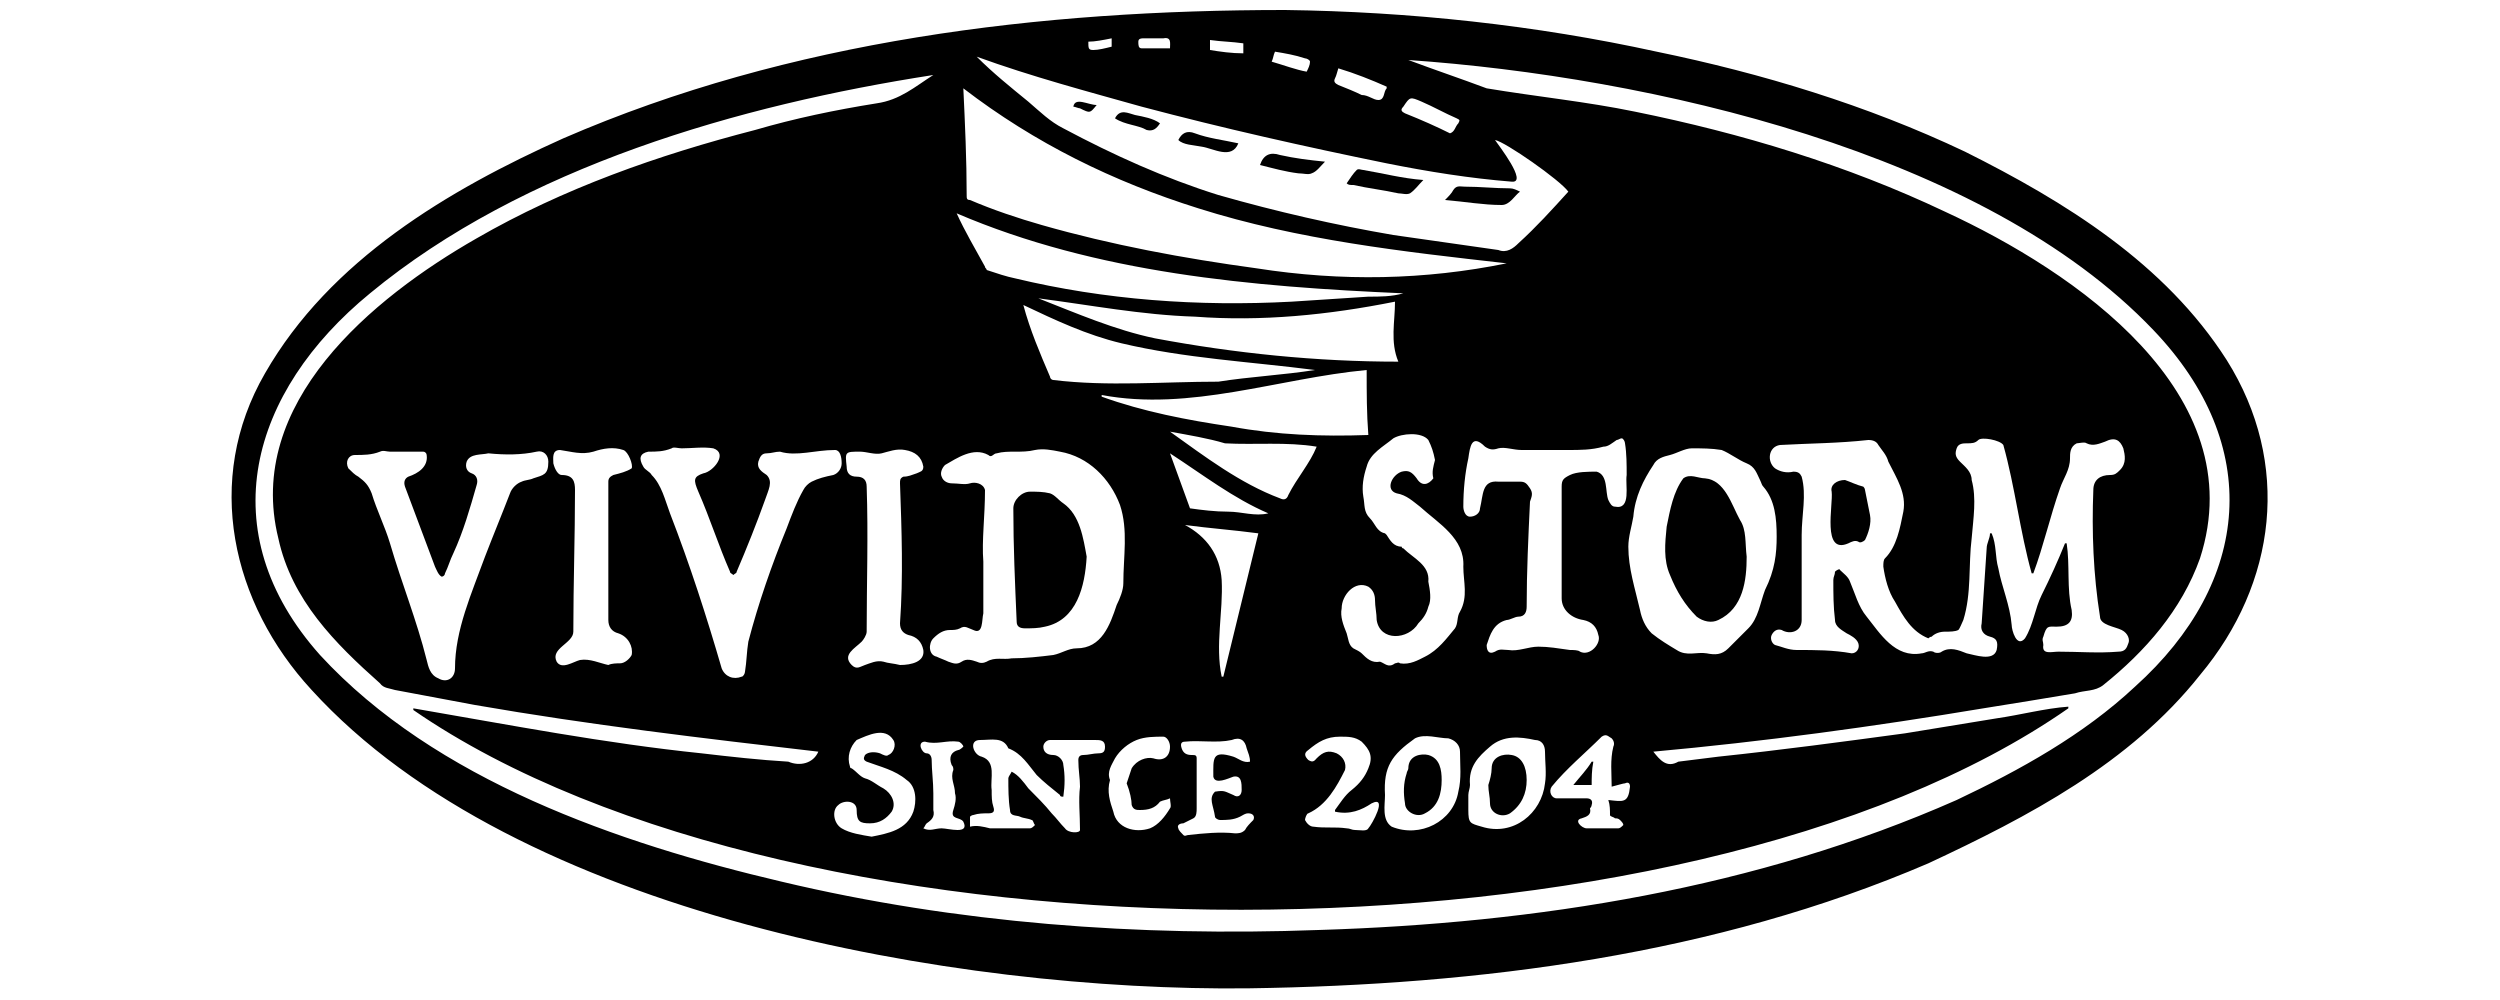<?xml version="1.0" encoding="utf-8"?>
<!-- Generator: Adobe Illustrator 25.2.1, SVG Export Plug-In . SVG Version: 6.00 Build 0)  -->
<svg version="1.1" id="svg" xmlns="http://www.w3.org/2000/svg" xmlns:xlink="http://www.w3.org/1999/xlink" x="0px" y="0px"
	 viewBox="0 0 150 60" style="enable-background:new 0 0 150 60;" xml:space="preserve">
<g>
	<path d="M74.9,59.3C57.4,59.5,31,54.9,18.7,41.4c-4.8-5.2-6.5-12.6-2.8-19c3.9-6.8,11-11,17.9-14.1c13.6-5.9,28.6-7.7,43.3-7.7
		c7.5,0.1,15,0.9,22.3,2.5c6.3,1.3,12.6,3.2,18.5,6c6,3,12,6.7,15.7,12.5c3.9,6.2,3,13.4-1.6,18.9c-4.2,5.3-10.3,8.5-16.3,11.3
		C102.9,57.3,88.8,59.1,74.9,59.3C74.9,59.3,74.9,59.3,74.9,59.3z M56,4.5C44.4,6.3,31.4,10,22.2,17.6c-7.2,5.9-9.6,14.3-3,21.7
		c6.9,7.5,17.9,11.3,27.7,13.6c10.5,2.5,21.4,3.3,32.2,2.9c13.1-0.4,26.3-2.5,38.3-7.8c3.8-1.8,7.6-3.9,10.7-6.8
		c7-6.3,7.7-14.5,1.1-21.4C119,9.1,98.9,4.6,84.5,3.6c1.6,0.6,3.1,1.1,4.7,1.7c3,0.5,6,0.8,8.9,1.4c6.4,1.3,12.7,3.2,18.6,6
		c7.8,3.6,18.5,10.9,15.3,20.8c-1.1,3.1-3.3,5.6-5.8,7.6c-0.5,0.4-1.1,0.3-1.7,0.5c-1.8,0.3-3.6,0.6-5.5,0.9
		c-6.6,1.1-13.2,2-19.8,2.6c0.4,0.5,0.8,1,1.5,0.6c0.8-0.1,1.6-0.2,2.4-0.3c3.8-0.4,7.5-0.9,11.2-1.4c1.8-0.3,3.7-0.6,5.5-0.9
		c1.4-0.2,2.9-0.6,4.3-0.7c0,0,0,0.1,0,0.1c-23.1,16.1-76.1,16.1-99.3,0.1c0,0,0,0,0-0.1c5.8,1,11.5,2.1,17.3,2.7
		c1.7,0.2,3.5,0.4,5.2,0.5c0.7,0.3,1.5,0.1,1.8-0.6c-6.9-0.8-13.7-1.6-20.6-2.8c-1.6-0.3-3.2-0.6-4.8-0.9c-0.3-0.1-0.7-0.1-0.9-0.4
		c-2.7-2.4-5.3-5-6.1-8.7c-2-8.1,5.6-14.4,11.9-18c5.2-3,10.9-5,16.7-6.5c2.4-0.7,4.8-1.2,7.3-1.6C54,6,54.9,5.2,56,4.5z M122,34.4
		c0,0-0.1,0-0.1,0c-0.7-2.5-1-5.2-1.7-7.7c-0.2-0.3-1.3-0.5-1.5-0.3c-0.2,0.2-0.4,0.2-0.7,0.2c-0.2,0-0.5,0-0.6,0.3
		c-0.1,0.3-0.1,0.5,0.2,0.8c0.3,0.3,0.7,0.6,0.7,1.1c0.3,1.1,0.1,2.3,0,3.5c-0.2,1.6,0,3.3-0.5,4.9c-0.1,0.2-0.2,0.5-0.3,0.6
		c-0.2,0.1-0.5,0.1-0.8,0.1c-0.3,0-0.6,0.1-0.8,0.3c-0.1,0-0.2,0.1-0.2,0.1c-1-0.4-1.5-1.3-2-2.2c-0.4-0.6-0.6-1.4-0.7-2.1
		c0-0.2,0-0.4,0.1-0.5c0.7-0.7,0.9-1.8,1.1-2.8c0.2-1.1-0.4-2-0.9-3c-0.1-0.4-0.4-0.7-0.6-1c-0.1-0.2-0.3-0.3-0.6-0.3
		c-1.8,0.2-3.5,0.2-5.3,0.3c-0.7,0.1-0.8,1-0.3,1.4c0.3,0.2,0.7,0.3,1.1,0.2c0.3,0,0.4,0.1,0.5,0.3c0.3,1.1,0,2.3,0,3.5
		c0,1.7,0,3.4,0,5.1c0,0.7-0.7,0.9-1.2,0.6c-0.3-0.1-0.5,0.1-0.6,0.3c-0.1,0.2,0,0.5,0.2,0.6c0.4,0.1,0.8,0.3,1.3,0.3
		c1.1,0,2.2,0,3.3,0.2c0.3,0,0.5-0.3,0.4-0.6c-0.1-0.3-0.5-0.5-0.7-0.6c-0.3-0.2-0.7-0.4-0.7-0.8c-0.1-0.8-0.1-1.6-0.1-2.4
		c0-0.2,0.1-0.3,0.1-0.5c0.1-0.1,0.3-0.2,0.3-0.1c0.2,0.2,0.5,0.4,0.6,0.7c0.3,0.7,0.5,1.5,1,2.1c0.8,1,1.7,2.5,3.3,2.2
		c0.2,0,0.4-0.2,0.7-0.1c0.1,0.1,0.4,0.1,0.5,0c0.5-0.3,1-0.1,1.5,0.1c0.5,0.1,1.6,0.5,1.8-0.2c0.1-0.5,0-0.7-0.4-0.8
		c-0.4-0.1-0.6-0.4-0.5-0.8c0.1-1.5,0.2-3,0.3-4.5c0-0.3,0.2-0.6,0.2-0.9c0,0,0.1,0,0.1,0c0.3,0.7,0.2,1.4,0.4,2.1
		c0.2,1.1,0.7,2.2,0.8,3.4c0,0.3,0.3,1.4,0.8,0.8c0.5-0.8,0.6-1.8,1-2.6c0.5-1,1-2.1,1.4-3.1c0,0,0.1,0,0.1,0c0.2,1.3,0,2.7,0.3,4
		c0.1,0.7-0.2,1-0.9,1c-0.5,0-0.6-0.1-0.8,0.6c-0.1,0.2,0,0.3,0,0.5c-0.1,0.6,0.5,0.4,0.9,0.4c1.2,0,2.4,0.1,3.6,0
		c0.4,0,0.5-0.2,0.6-0.5c0.1-0.2,0-0.6-0.4-0.8c-0.4-0.2-1.3-0.3-1.3-0.8c-0.4-2.5-0.5-5.1-0.4-7.6c0-0.6,0.4-0.9,1-0.9
		c0.3,0,0.4-0.1,0.6-0.3c0.4-0.4,0.3-0.9,0.2-1.3c-0.2-0.5-0.5-0.7-1.1-0.4c-0.3,0.1-0.7,0.3-1.1,0.1c-0.1-0.1-0.5,0-0.6,0
		c-0.4,0.2-0.4,0.6-0.4,0.9c0,0.7-0.4,1.2-0.6,1.8C123,31,122.6,32.8,122,34.4z M58.6,3.4C58.6,3.4,58.6,3.4,58.6,3.4
		c1,1,2,1.8,3.1,2.7c0.7,0.6,1.3,1.2,2.1,1.6c3,1.6,6.1,3,9.3,4c3.5,1,7,1.8,10.5,2.4c2.1,0.3,4.2,0.6,6.3,0.9
		c0.5,0.2,0.9-0.1,1.2-0.4c1.1-1,2-2,3-3.1c-0.5-0.7-3.8-3-4.4-3.1c0.2,0.3,2,2.6,1,2.5c-2.5-0.2-5-0.6-7.5-1.1
		c-4.9-1-9.8-2.1-14.7-3.4C65.3,5.5,61.9,4.6,58.6,3.4z M90.4,15.8C90.4,15.8,90.4,15.8,90.4,15.8c-6.2-0.7-12.5-1.4-18.5-3.3
		c-5.1-1.6-9.8-3.9-14.1-7.2c0.1,2.1,0.2,4.3,0.2,6.4c0,0.2,0,0.3,0.2,0.3c1.4,0.6,2.9,1.1,4.3,1.5c4.2,1.2,8.5,2,12.9,2.6
		C80.5,16.9,85.5,16.8,90.4,15.8z M59,33.7c0,1,0,2.1,0,3.1c-0.1,0.4,0,1.3-0.6,1c-0.3-0.1-0.5-0.3-0.8-0.1
		c-0.2,0.1-0.4,0.1-0.6,0.1c-0.4,0-0.7,0.2-1,0.5c-0.3,0.3-0.3,1,0.2,1.1c0.2,0.1,0.5,0.2,0.7,0.3c0.3,0.1,0.5,0.2,0.8,0
		c0.3-0.2,0.6-0.1,0.9,0c0.2,0.1,0.4,0.1,0.6,0c0.5-0.3,1-0.1,1.5-0.2c0.8,0,1.7-0.1,2.5-0.2c0.5-0.1,0.9-0.4,1.4-0.4
		c1.5,0,2-1.4,2.4-2.6c0.2-0.4,0.4-0.9,0.4-1.3c0-1.6,0.3-3.2-0.2-4.7c-0.6-1.6-1.9-2.9-3.6-3.2c-0.5-0.1-1-0.2-1.5-0.1
		c-0.8,0.2-1.6,0-2.3,0.2c-0.2,0-0.3,0.3-0.5,0.1c-0.9-0.5-1.9,0.2-2.6,0.6c-0.2,0.2-0.3,0.5-0.2,0.7c0.1,0.3,0.4,0.4,0.6,0.4
		c0.4,0,0.8,0.1,1.1,0c0.3-0.1,0.8,0,0.9,0.4C59.1,31,58.9,32.4,59,33.7z M46.8,27.1c-0.3,0-0.5,0.1-0.8,0.1c-0.3,0-0.4,0.2-0.5,0.5
		c-0.1,0.4,0.2,0.6,0.5,0.8c0.4,0.4,0.1,0.9-0.1,1.5c-0.5,1.4-1.1,2.9-1.7,4.3c0,0.1-0.1,0.1-0.2,0.2c-0.1-0.1-0.2-0.1-0.2-0.2
		c-0.7-1.6-1.2-3.2-1.9-4.8c-0.3-0.7-0.3-0.9,0.3-1.1c0.6-0.1,1.5-1.2,0.6-1.5c-0.6-0.1-1.3,0-1.9,0c-0.2,0-0.5-0.1-0.6,0
		c-0.5,0.2-0.9,0.2-1.4,0.2c-0.5,0.1-0.6,0.4-0.3,0.9c0.1,0.2,0.4,0.3,0.5,0.5c0.6,0.6,0.8,1.5,1.1,2.3c1.2,3.1,2.2,6.2,3.1,9.3
		c0.2,0.5,0.7,0.7,1.2,0.5c0.1,0,0.2-0.2,0.2-0.3c0.1-0.6,0.1-1.2,0.2-1.8c0.6-2.3,1.4-4.6,2.3-6.8c0.3-0.8,0.6-1.6,1-2.3
		c0.1-0.2,0.3-0.4,0.5-0.5c0.4-0.2,0.8-0.3,1.3-0.4c0.3-0.1,0.5-0.4,0.5-0.7c0-0.4-0.1-0.8-0.4-0.8C48.9,27,47.8,27.4,46.8,27.1z
		 M29.3,27.2C29.3,27.2,29.3,27.1,29.3,27.2c-0.4,0.1-1.1,0-1.3,0.5c-0.1,0.3,0,0.6,0.3,0.7c0.3,0.1,0.4,0.4,0.3,0.7
		c-0.4,1.4-0.8,2.8-1.4,4.1c-0.2,0.4-0.3,0.8-0.5,1.2c0,0.1-0.1,0.2-0.2,0.2c-0.2-0.1-0.3-0.4-0.4-0.6c-0.6-1.6-1.2-3.2-1.8-4.8
		c-0.1-0.3,0-0.5,0.2-0.6c0.6-0.2,1.2-0.6,1.1-1.3c0-0.1-0.1-0.2-0.2-0.2c-0.4,0-0.7,0-1.1,0c-0.3,0-0.6,0-0.9,0
		c-0.2,0-0.4-0.1-0.6,0c-0.5,0.2-1,0.2-1.5,0.2c-0.4,0-0.6,0.4-0.4,0.8c0.2,0.2,0.4,0.4,0.6,0.5c0.4,0.3,0.6,0.5,0.8,1
		c0.3,1,0.8,2,1.1,3c0.7,2.4,1.6,4.6,2.2,7c0.1,0.4,0.2,0.9,0.7,1.1c0.5,0.3,1,0,1-0.6c0-2.3,1-4.5,1.8-6.7c0.5-1.3,1-2.5,1.5-3.8
		c0.1-0.3,0.4-0.6,0.7-0.7c0.2-0.1,0.5-0.1,0.7-0.2c0.6-0.2,0.9-0.2,0.9-1c0-0.4-0.3-0.7-0.7-0.6C31.3,27.3,30.3,27.3,29.3,27.2z
		 M106.6,32.2C106.6,32.2,106.6,32.2,106.6,32.2c0-1.1-0.1-2.2-0.8-3c-0.1-0.1-0.1-0.2-0.2-0.4c-0.2-0.4-0.3-0.8-0.8-1
		c-0.5-0.2-1-0.6-1.5-0.8c-0.6-0.1-1.2-0.1-1.8-0.1c-0.4,0-0.9,0.3-1.3,0.4c-0.4,0.1-0.8,0.2-1,0.6c-0.6,0.9-1.1,1.9-1.2,3.1
		c-0.1,0.6-0.3,1.2-0.3,1.8c0,1.3,0.4,2.5,0.7,3.8c0.1,0.5,0.3,1,0.7,1.4c0.5,0.4,1,0.7,1.5,1c0.6,0.4,1.2,0.1,1.8,0.2
		c0.5,0.1,0.9,0.1,1.3-0.3c0.4-0.4,0.8-0.8,1.2-1.2c0.6-0.6,0.7-1.5,1-2.3C106.5,34.2,106.6,33.2,106.6,32.2z M97.6,28.5
		C97.6,28.5,97.6,28.5,97.6,28.5c0-0.6,0-1.3-0.1-1.9c0-0.1-0.1-0.3-0.2-0.3c-0.1,0-0.2,0.1-0.3,0.1c-0.3,0.2-0.5,0.4-0.8,0.4
		C95.5,27,94.8,27,94.1,27c-0.9,0-1.9,0-2.8,0c-0.5,0-1-0.2-1.4-0.1c-0.3,0.1-0.5,0.1-0.8-0.1c-0.8-0.8-0.9,0-1,0.7
		c-0.2,0.9-0.3,1.9-0.3,2.9c0,0.2,0.1,0.6,0.4,0.6c0.3,0,0.6-0.2,0.6-0.5c0.2-0.8,0.1-1.7,1.1-1.6c0.4,0,0.9,0,1.3,0
		c0.3,0,0.4,0.1,0.6,0.4c0.2,0.3,0.1,0.5,0,0.8c-0.1,2.1-0.2,4.2-0.2,6.3c0,0.3-0.1,0.6-0.5,0.6c-0.2,0-0.5,0.2-0.7,0.2
		c-0.8,0.2-1,0.9-1.2,1.5c0,0.3,0.1,0.6,0.5,0.4c0.3-0.2,0.5-0.1,0.8-0.1c0.6,0.1,1.2-0.2,1.8-0.2c0.6,0,1.2,0.1,1.9,0.2
		c0.2,0,0.5,0,0.6,0.1c0.6,0.3,1.3-0.5,1.1-1c-0.1-0.5-0.4-0.8-0.9-0.9c-0.7-0.1-1.3-0.6-1.3-1.3c0-2.2,0-4.5,0-6.7
		c0-0.4,0.1-0.5,0.5-0.7c0.4-0.2,1.1-0.2,1.6-0.2c0.7,0.2,0.5,1.2,0.7,1.7c0.1,0.2,0.2,0.4,0.4,0.4C97.9,30.6,97.5,29.1,97.6,28.5z
		 M86.1,27.6C86.1,27.6,86.1,27.6,86.1,27.6c-0.1-0.5-0.2-0.8-0.4-1.2c-0.4-0.5-1.6-0.4-2.1-0.1c-0.6,0.5-1.4,0.9-1.6,1.7
		c-0.2,0.6-0.3,1.2-0.2,1.8c0.1,0.5,0,0.9,0.4,1.3c0.3,0.3,0.4,0.8,0.9,0.9c0,0,0,0,0.1,0.1c0.2,0.3,0.4,0.7,0.9,0.7
		c0,0,0,0.1,0.1,0.1c0.6,0.6,1.6,1,1.5,2c0.1,0.5,0.2,1.1,0,1.5c-0.1,0.4-0.3,0.7-0.6,1c-0.6,1-2.3,1.1-2.5-0.2
		c0-0.4-0.1-0.8-0.1-1.2c0-0.3-0.1-0.6-0.4-0.8c-0.8-0.4-1.6,0.5-1.6,1.3c-0.1,0.5,0.1,1,0.3,1.5c0.1,0.3,0.1,0.7,0.4,0.9
		c0.2,0.1,0.4,0.2,0.5,0.3c0.3,0.3,0.6,0.6,1.1,0.5c0.3,0.1,0.5,0.4,0.9,0.1c0.1,0,0.2-0.1,0.3,0c0.6,0.1,1.1-0.2,1.5-0.4
		c0.8-0.4,1.3-1.1,1.8-1.7c0.2-0.3,0.1-0.7,0.3-1c0.5-0.9,0.2-1.8,0.2-2.7c0.1-1.7-1.5-2.6-2.6-3.6c-0.4-0.3-0.8-0.7-1.4-0.8
		c-0.7-0.2-0.3-1.1,0.3-1.3c0.4-0.1,0.6,0,0.9,0.4c0.3,0.5,0.7,0.4,1,0C85.9,28.3,86,28,86.1,27.6z M84.2,17.6
		C84.2,17.5,84.2,17.5,84.2,17.6c-9.1-0.4-18.4-1.2-26.8-4.8c0.5,1.1,1.1,2.1,1.7,3.2c0,0.1,0.1,0.1,0.1,0.2
		c0.6,0.2,1.2,0.4,1.7,0.5c5.4,1.3,11,1.7,16.6,1.4c1.5-0.1,3.1-0.2,4.6-0.3C82.8,17.8,83.5,17.8,84.2,17.6z M62.3,17.9
		C62.3,17.9,62.3,17.9,62.3,17.9c2.3,0.9,4.6,1.9,7,2.4c4.8,0.9,9.7,1.4,14.6,1.4c-0.5-1.2-0.2-2.4-0.2-3.6c-4,0.8-8,1.2-12,0.9
		C68.5,18.9,65.4,18.3,62.3,17.9z M82,22.2c-5.3,0.5-10.6,2.5-15.9,1.5c0,0,0,0.1,0,0.1c2.5,0.9,5.1,1.4,7.8,1.8
		c2.7,0.5,5.4,0.6,8.2,0.5C82,24.8,82,23.6,82,22.2z M54,39.9C54,39.9,54,39.9,54,39.9c0.7,0,1.5-0.2,1.4-0.9
		c-0.1-0.5-0.4-0.8-0.9-0.9c-0.3-0.1-0.5-0.3-0.5-0.7c0.2-2.8,0.1-5.6,0-8.4c0-0.2,0-0.3,0.2-0.4c0.3,0,0.5-0.1,0.8-0.2
		c0.2-0.1,0.4-0.1,0.4-0.4c-0.1-0.6-0.5-0.9-1.1-1c-0.5-0.1-1,0.1-1.4,0.2c-0.4,0.1-0.9-0.1-1.3-0.1c-0.9,0-0.9,0-0.8,0.9
		c0,0.4,0.2,0.6,0.6,0.6c0.4,0,0.6,0.2,0.6,0.6c0.1,2.9,0,5.8,0,8.7c0,0.2-0.2,0.5-0.3,0.6c-0.4,0.4-1.2,0.8-0.6,1.4
		c0.3,0.3,0.5,0.1,0.8,0c0.3-0.1,0.7-0.3,1.1-0.2C53.3,39.8,53.6,39.8,54,39.9z M36.5,39.9C36.5,39.9,36.5,39.9,36.5,39.9
		c0.2-0.1,0.5-0.1,0.7-0.1c0.3,0,0.6-0.3,0.7-0.5c0.1-0.5-0.2-1.1-0.8-1.3c-0.4-0.1-0.6-0.4-0.6-0.8c0-2.8,0-5.5,0-8.3
		c0-0.2,0.1-0.3,0.3-0.4c0.4-0.1,0.8-0.2,1.1-0.4c0.1-0.2-0.2-1-0.5-1.1c-0.6-0.2-1.2-0.1-1.8,0.1c-0.7,0.2-1.3,0-2-0.1
		c-0.5,0-0.4,0.5-0.4,0.8c0.1,0.4,0.3,0.7,0.5,0.7c0.7,0,0.8,0.4,0.8,0.9c0,2.8-0.1,5.6-0.1,8.5c0,0.7-1.4,1-1,1.8
		c0.3,0.5,1,0,1.4-0.1C35.4,39.5,36,39.8,36.5,39.9z M78.9,22.2C78.9,22.2,78.9,22.2,78.9,22.2c-3.9-0.5-7.8-0.7-11.6-1.6
		c-2.1-0.5-4-1.4-5.9-2.3c0.4,1.5,1,2.9,1.6,4.3c0,0.1,0.1,0.2,0.2,0.2c3.3,0.4,6.6,0.1,9.9,0.1C75,22.6,77,22.5,78.9,22.2z
		 M63.8,47.8c-0.1,0-0.2,0-0.2-0.1c-0.5-0.4-1-0.8-1.4-1.2c-0.5-0.6-0.9-1.3-1.7-1.6c-0.3-0.7-1-0.5-1.7-0.5c-0.7,0-0.4,0.9,0.1,1
		c0.9,0.3,0.5,1.3,0.6,2c0,0.4,0,0.7,0.1,1c0.1,0.3,0,0.4-0.3,0.4c-0.3,0-0.6,0-0.9,0.1c-0.1,0-0.2,0.1-0.2,0.1c0,0.2,0,0.4,0,0.6
		c0.4-0.1,0.8,0,1.2,0.1c0.8,0,1.6,0,2.4,0c0.1,0,0.2-0.1,0.3-0.2c-0.1-0.1-0.1-0.3-0.2-0.3c-0.2-0.1-0.5-0.1-0.7-0.2
		c-0.2-0.1-0.6,0-0.6-0.4c-0.1-0.6-0.1-1.3-0.1-1.9c0-0.1,0.1-0.2,0.2-0.4c0.4,0.2,0.7,0.6,1,1c0.5,0.5,1,1,1.4,1.5
		c0.3,0.3,0.5,0.6,0.8,0.9c0.2,0.3,0.9,0.3,0.9,0.1c0-0.9-0.1-1.8,0-2.6c0-0.5-0.1-1-0.1-1.6c0-0.2,0.1-0.3,0.3-0.3
		c0.3,0,0.6-0.1,0.9-0.1c0.3,0,0.4-0.1,0.4-0.4c0-0.4-0.3-0.4-0.6-0.4c-0.9,0-1.8,0-2.7,0c-0.2,0-0.4,0.2-0.4,0.4
		c0,0.3,0.2,0.5,0.6,0.5c0.3,0,0.6,0.3,0.6,0.6C63.9,46.5,63.9,47.1,63.8,47.8z M70.2,25.9C70.2,25.9,70.2,25.9,70.2,25.9
		c2.1,1.5,4.2,3.1,6.6,4c0.2,0.1,0.4,0.1,0.5-0.2c0.5-1,1.3-1.9,1.7-2.9c-1.8-0.3-3.7-0.1-5.5-0.2C72.5,26.3,71.3,26.1,70.2,25.9z
		 M88.1,47.7C88.1,47.7,88.1,47.7,88.1,47.7c0,0.3,0,0.6,0,0.9c0,0.8,0.1,0.8,0.8,1c1.9,0.6,3.6-0.8,3.8-2.6c0.1-0.6,0-1.3,0-1.9
		c0-0.4-0.2-0.7-0.6-0.7c-0.9-0.2-1.9-0.3-2.7,0.4c-0.7,0.6-1.3,1.2-1.2,2.3C88.2,47.3,88.1,47.5,88.1,47.7z M83.1,47.7
		C83.1,47.7,83.1,47.7,83.1,47.7c0,0.6-0.2,1.5,0.4,1.9c1.7,0.7,3.7-0.3,4-2.1c0.2-0.8,0.1-1.6,0.1-2.4c0-0.4-0.3-0.7-0.7-0.8
		c-0.6,0-1.4-0.3-2,0C83.5,45.3,83,46,83.1,47.7z M52.3,50.2c1-0.2,2.1-0.4,2.5-1.5c0.2-0.6,0.2-1.5-0.4-1.9
		c-0.7-0.6-1.6-0.8-2.4-1.1c-0.2-0.1-0.2-0.2-0.1-0.4c0.2-0.2,0.6-0.2,0.9-0.1c0.2,0.1,0.4,0.2,0.5,0.1c0.3-0.1,0.5-0.6,0.3-0.9
		c-0.5-0.8-1.5-0.3-2.2,0C51,44.8,50.8,45.4,51,46c0,0.1,0.1,0.1,0.1,0.1c0.3,0.2,0.5,0.5,0.8,0.6c0.4,0.1,0.7,0.4,1.1,0.6
		c0.5,0.3,0.8,0.9,0.5,1.4c-0.3,0.4-0.7,0.7-1.3,0.7c-0.6,0-0.8-0.1-0.8-0.8c0-0.6-0.8-0.6-1.1-0.3c-0.4,0.3-0.3,1.1,0.2,1.4
		C51,50,51.7,50.1,52.3,50.2z M73.3,40.6c0,0,0.1,0,0.1,0c0.7-2.9,1.4-5.7,2.1-8.6c-1.5-0.2-2.9-0.3-4.4-0.5
		c1.3,0.7,2.1,1.8,2.2,3.3C73.4,36.7,72.9,38.7,73.3,40.6z M96.7,47.2c0-0.8-0.1-1.6,0.1-2.4c0.1-0.2,0-0.4-0.1-0.5
		c-0.2-0.1-0.3-0.3-0.6-0.1c-1,1-2.1,1.9-3,3c-0.2,0.3,0,0.7,0.3,0.7c0.6,0,1.2,0,1.8,0c0.2,0,0.4,0.1,0.3,0.4
		c0,0.1-0.1,0.2-0.1,0.2c0.1,0.4-0.2,0.5-0.5,0.6c-0.5,0.1,0,0.6,0.3,0.6c0.6,0,1.3,0,1.9,0c0.1,0,0.2-0.1,0.3-0.2
		c0-0.1-0.1-0.2-0.2-0.3c-0.1-0.1-0.2-0.1-0.3-0.1c-0.1-0.1-0.3-0.1-0.3-0.2c0-0.3,0-0.6-0.1-0.9c0.9,0.1,1.2,0.2,1.3-0.8
		c0-0.2-0.1-0.3-0.3-0.2C97.4,47,97.1,47.1,96.7,47.2z M72.9,47.5c0.6-0.1,0.6,0,1.1,0.2c0.3,0.2,0.5,0,0.5-0.3c0-0.4,0-0.9-0.5-0.8
		c-0.3,0.1-1.1,0.5-1.2,0c0-1.1-0.1-1.6,1.2-1.2c0.3,0.1,0.6,0.4,1,0.3c0-0.3-0.1-0.5-0.2-0.8c-0.1-0.5-0.4-0.7-0.9-0.5
		c-0.9,0.2-1.9,0-2.8,0.1c-0.2,0-0.3,0.1-0.2,0.4c0.1,0.3,0.3,0.4,0.6,0.4c0.2,0,0.3,0,0.3,0.2c0,1,0,2,0,3c0,0.2,0,0.5-0.2,0.6
		c-0.2,0.1-0.4,0.2-0.6,0.3c-0.2,0-0.4,0.1-0.3,0.3c0,0.1,0.2,0.3,0.3,0.4c0.1,0.1,0.2,0,0.3,0c0.9-0.1,1.9-0.2,2.8-0.1
		c0.2,0,0.4,0,0.6-0.2c0.1-0.2,0.3-0.4,0.5-0.6c0.1-0.2,0-0.4-0.3-0.4c-0.2,0-0.3,0.1-0.5,0.2c-0.4,0.2-0.8,0.2-1.2,0.2
		c-0.1,0-0.3-0.1-0.3-0.2C72.8,48.3,72.5,47.9,72.9,47.5z M80.1,48.7c0,0,0-0.1,0-0.1c0.3-0.4,0.6-0.9,1-1.2c0.5-0.4,0.8-0.8,1-1.3
		c0.3-0.7,0.1-1.1-0.4-1.6c-0.4-0.3-0.8-0.3-1.3-0.3c-0.8,0-1.3,0.3-1.9,0.8c-0.3,0.2-0.2,0.4,0,0.6c0.3,0.2,0.4,0,0.5-0.1
		c0.4-0.4,0.7-0.5,1.2-0.3c0.4,0.2,0.6,0.6,0.5,1c-0.5,1-1.1,2.1-2.2,2.6c-0.1,0-0.2,0.3-0.2,0.4c0.1,0.2,0.3,0.4,0.5,0.4
		c0.7,0.1,1.3,0,2,0.1c0.2,0,0.3,0.1,0.5,0.1c0.3,0,0.7,0.1,0.8-0.1c0.2-0.2,1.2-2,0.2-1.5C81.7,48.6,81,48.9,80.1,48.7z M67.6,47
		c0.1-0.3,0.2-0.6,0.3-0.9c0.3-0.5,0.9-0.7,1.3-0.6c0.6,0.2,1-0.1,1-0.7c0-0.3-0.2-0.6-0.4-0.6c-0.5,0-1.1,0-1.6,0.2
		c-0.5,0.2-1,0.6-1.3,1.1c-0.2,0.4-0.5,0.8-0.3,1.3c-0.2,0.7,0,1.3,0.2,1.9c0.2,1,1.3,1.3,2.2,1c0.5-0.2,0.9-0.7,1.2-1.2
		c0.1-0.1,0-0.4,0-0.6c-0.2,0.1-0.4,0.1-0.6,0.2c-0.3,0.4-0.7,0.5-1.2,0.5c-0.2,0-0.4,0-0.5-0.3C67.9,48,67.8,47.5,67.6,47z
		 M56,47.6C56,47.6,56,47.6,56,47.6c0,0.3,0,0.7,0,1c0.1,0.4-0.1,0.6-0.4,0.8c-0.1,0.1-0.1,0.2-0.2,0.3c0.4,0.2,0.7,0,1.1,0
		c0.4,0,1.7,0.4,1.3-0.4c-0.2-0.3-0.8-0.1-0.6-0.7c0.1-0.3,0.2-0.7,0.1-1c0-0.5-0.3-0.9-0.1-1.4c0-0.1,0-0.2-0.1-0.3
		c-0.2-0.5,0-0.8,0.4-0.9c0.1,0,0.3-0.2,0.3-0.2c0-0.1-0.2-0.3-0.3-0.3c-0.7-0.1-1.3,0.2-2,0c-0.5,0-0.2,0.7,0.1,0.7
		c0.2,0,0.3,0.2,0.3,0.4C55.9,46.2,56,46.9,56,47.6z M70.2,27.2c0.4,1.1,0.8,2.2,1.2,3.3c0.7,0.1,1.5,0.2,2.3,0.2
		c0.8,0,1.6,0.3,2.4,0.1C74,29.9,72.2,28.5,70.2,27.2z M87,8c0.3-0.1,0.3-0.4,0.5-0.6c0.1-0.2,0.1-0.2-0.1-0.3
		c-0.7-0.3-1.4-0.7-2.1-1c-0.7-0.3-0.7-0.3-1.1,0.3c-0.2,0.2-0.1,0.3,0.1,0.4C85.3,7.2,86.2,7.6,87,8z M80.3,4.1
		c-0.1,0.3-0.1,0.4-0.2,0.6c-0.1,0.2,0,0.3,0.2,0.4c0.5,0.2,1,0.4,1.4,0.6C82.1,5.7,82.4,6,82.7,6c0.4,0,0.3-0.5,0.5-0.7
		c0,0,0,0,0-0.1C82.3,4.8,81.3,4.4,80.3,4.1z M76.3,3.7c0.7,0.2,1.5,0.5,2.1,0.6c0.1-0.2,0.2-0.4,0.2-0.6c0-0.1-0.2-0.2-0.3-0.2
		c-0.6-0.2-1.2-0.3-1.8-0.4C76.4,3.3,76.4,3.5,76.3,3.7z M70.2,2.9c0-0.3,0.1-0.7-0.4-0.6c-0.4,0-0.8,0-1.2,0c-0.1,0-0.3,0-0.3,0.2
		c0,0.2,0,0.4,0.2,0.4C69.1,2.9,69.6,2.9,70.2,2.9z M72.6,3c0.6,0.1,1.3,0.2,2,0.2c0-0.2,0-0.4,0-0.6c-0.7-0.1-1.3-0.1-2-0.2
		C72.6,2.8,72.6,2.8,72.6,3z M65.3,2.5c0,0.4,0,0.5,0.3,0.5c0.3,0,0.7-0.1,1.1-0.2c0-0.1,0-0.3,0-0.5C66.2,2.4,65.7,2.5,65.3,2.5z"
		/>
	<path d="M110.7,28.8c0.3,0.1,0.7,0.3,1.1,0.4c0,0,0.1,0.1,0.1,0.2c0.1,0.5,0.2,1,0.3,1.5c0.1,0.5-0.1,1.1-0.3,1.5
		c-0.1,0.1-0.3,0.2-0.4,0.1c-0.2-0.1-0.4,0-0.6,0.1c-1.6,0.7-0.9-2.3-1-3.1C109.8,29.1,110.2,28.8,110.7,28.8z"/>
	<path d="M80.8,11c0.2-0.3,0.4-0.6,0.6-0.8c0.1-0.1,0.3,0,0.4,0c1.2,0.2,2.3,0.5,3.6,0.6c-0.3,0.3-0.5,0.6-0.8,0.8
		c-0.2,0.1-0.5,0-0.7,0c-0.9-0.2-1.8-0.3-2.7-0.5C81,11.1,80.9,11.1,80.8,11z"/>
	<path d="M86.7,12c0.2-0.2,0.4-0.4,0.5-0.6c0.2-0.3,0.4-0.2,0.7-0.2c0.9,0,1.8,0.1,2.7,0.1c0.2,0,0.4,0.1,0.6,0.2
		c-0.3,0.2-0.6,0.8-1.1,0.8C89,12.3,87.9,12.1,86.7,12C86.8,12,86.8,12,86.7,12z"/>
	<path d="M79.5,9.7c-0.3,0.3-0.5,0.6-0.8,0.7c-0.2,0.1-0.5,0-0.8,0c-0.8-0.1-1.5-0.3-2.3-0.5c0.2-0.6,0.6-0.8,1.2-0.6
		C77.7,9.5,78.5,9.6,79.5,9.7z"/>
	<path d="M70.7,8.4c0.2-0.4,0.5-0.6,1-0.4c0.8,0.3,1.7,0.4,2.6,0.6c-0.4,1-1.5,0.3-2.2,0.2C71.6,8.7,71,8.7,70.7,8.4z"/>
	<path d="M66.9,7.1c0.3-0.6,0.8-0.3,1.2-0.2c0.5,0.1,1.1,0.2,1.5,0.5c-0.2,0.3-0.4,0.5-0.8,0.4C68.3,7.5,67.5,7.5,66.9,7.1z"/>
	<path d="M64.4,6.4c0.1-0.6,0.9-0.1,1.4-0.1c-0.4,0.5-0.4,0.5-1,0.2C64.7,6.5,64.5,6.4,64.4,6.4z"/>
	<path d="M65.2,33.4c-0.1,1.8-0.6,3.8-2.5,4.2c-0.4,0.1-0.8,0.1-1.2,0.1c-0.3,0-0.5-0.1-0.5-0.4c-0.1-2.3-0.2-4.5-0.2-6.8
		c0-0.5,0.5-1,1-1c0.4,0,0.8,0,1.2,0.1c0.3,0.1,0.5,0.4,0.8,0.6C64.8,30.9,65,32.3,65.2,33.4z"/>
	<path d="M104.8,33.4c0,1.4-0.2,3.1-1.7,3.8c-0.4,0.2-0.9,0.1-1.3-0.2c-0.7-0.7-1.2-1.5-1.6-2.5c-0.4-0.9-0.3-1.9-0.2-2.9
		c0.2-1,0.4-2.1,1-2.9c0.4-0.3,0.9,0,1.3,0c1.2,0.1,1.6,1.6,2.1,2.5C104.8,31.8,104.7,32.6,104.8,33.4
		C104.7,33.4,104.7,33.4,104.8,33.4z"/>
	<path d="M91.6,46.8c0,0.8-0.3,1.5-1,2c-0.5,0.3-1.2,0-1.2-0.6c0-0.4-0.1-0.7-0.1-1.1c0.1-0.3,0.2-0.7,0.2-1c0-0.7,0.7-0.9,1.2-0.8
		C91.3,45.4,91.6,46,91.6,46.8z"/>
	<path d="M86.5,46.8c0,0.8-0.2,1.6-1,2c-0.5,0.3-1.2-0.1-1.2-0.6c-0.1-0.6-0.1-1.2,0.1-1.8c0-0.1,0.1-0.2,0.1-0.3
		c0-0.8,0.8-0.9,1.2-0.8C86.4,45.5,86.5,46.2,86.5,46.8z"/>
	<path d="M95.5,47.1c-0.4,0-0.7,0-1.1,0c0.4-0.5,0.8-0.9,1.1-1.4c0,0,0.1,0,0.1,0C95.5,46.2,95.5,46.7,95.5,47.1z"/>
</g>
</svg>
